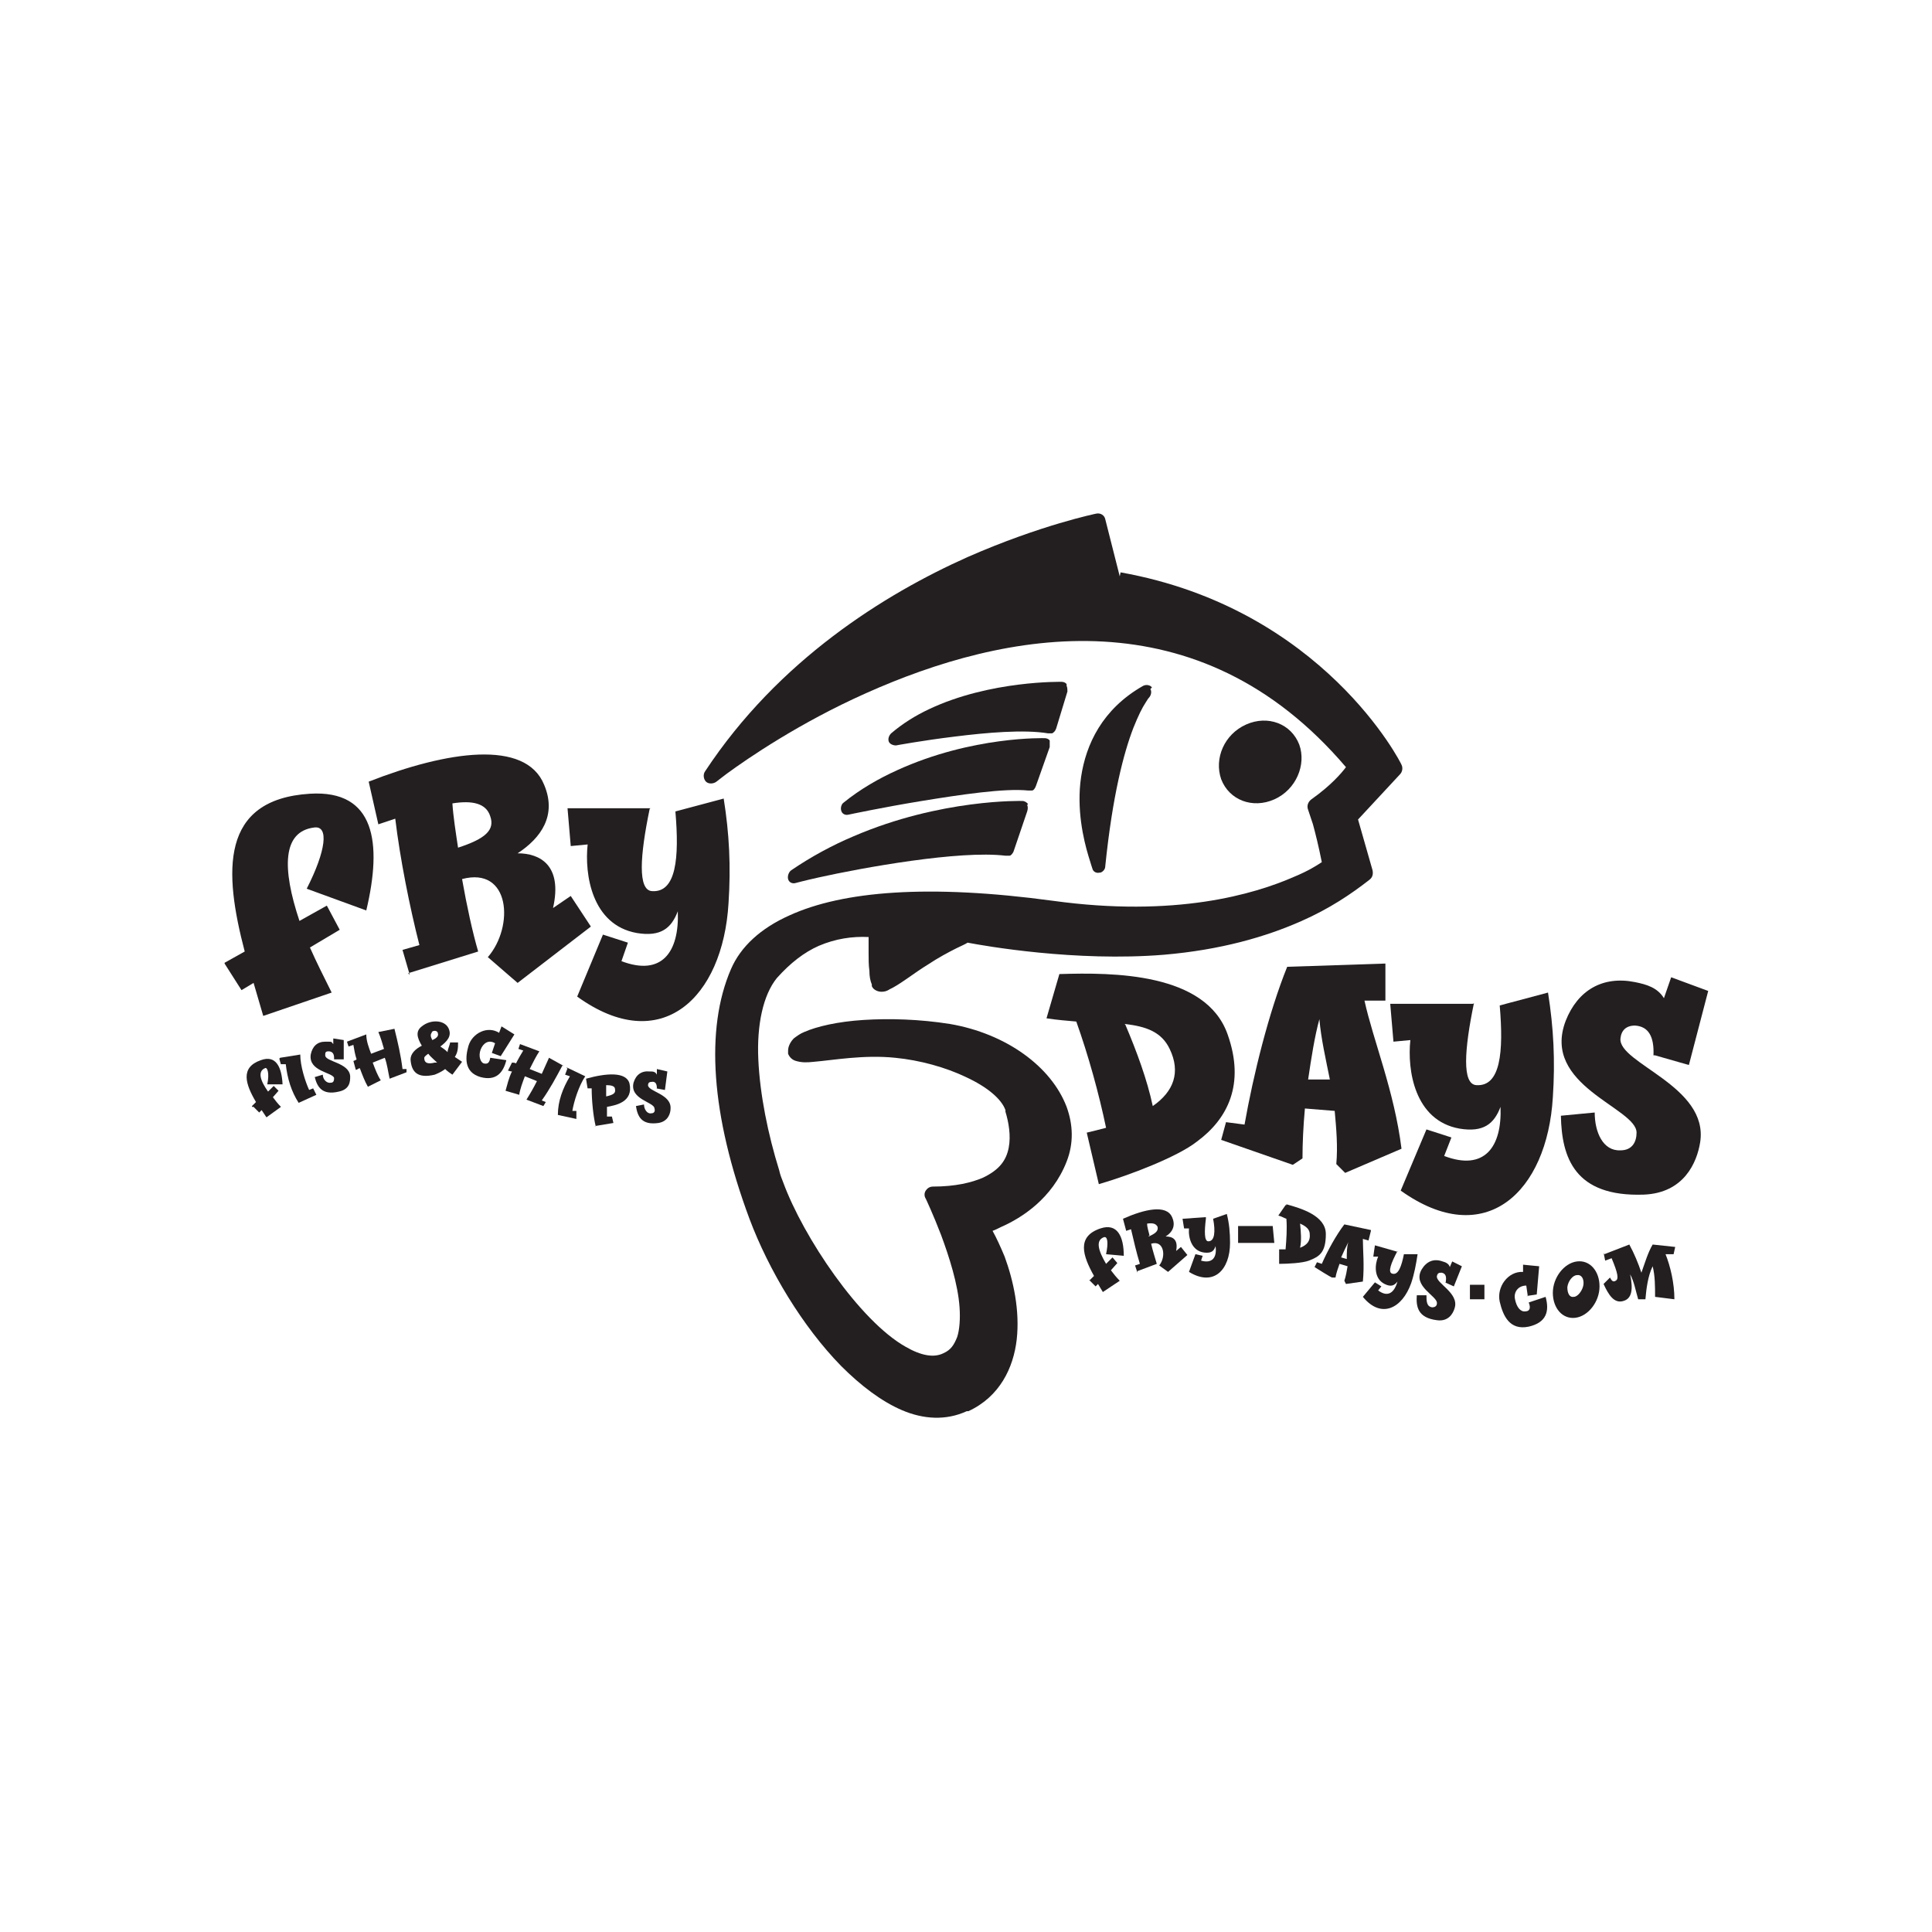 <?xml version="1.0" encoding="UTF-8"?>
<svg id="Layer_2" xmlns="http://www.w3.org/2000/svg" version="1.1" viewBox="0 0 240 240">
  <!-- Generator: Adobe Illustrator 29.7.0, SVG Export Plug-In . SVG Version: 2.1.1 Build 138)  -->
  <defs>
    <style>
      .st0 {
        fill: none;
      }

      .st1 {
        fill: #231f20;
      }
    </style>
  </defs>
  <rect class="st0" width="240" height="240"/>
  <g>
    <path class="st1" d="M31.3,137.4l.5-.5c-1.3-2.2-2-4.3.6-5.2,1.9-.7,2.6.9,2.7,3h-1.9c.3-1.4,0-2.2-.3-2-.9.4-.6,1.5.4,2.9l.7-.7.6.6-.7.8c.3.4.6.8,1,1.2l-1.8,1.3-.6-.9-.3.3-.7-.7h-.2Z"/>
    <path class="st1" d="M34.8,131.4l2.5-.4c0,1.4.6,3.3,1.1,4.4l.5-.2.4.8-2.2,1c-.9-1.4-1.4-3-1.6-4.8h-.6c0,.1-.2-.7-.2-.7h0Z"/>
    <path class="st1" d="M41.5,131.4c0-.6-.3-.8-.7-.8s-.4.2-.4.5c0,.8,3,.9,3.1,2.6,0,.6,0,1.6-1.4,1.9-2.1.5-2.7-.6-3-1.8l1-.3c0,.6.5,1.1,1,1,.4,0,.4-.4.4-.6-.2-.7-3.2-.8-2.9-2.9.2-1,.8-1.6,1.8-1.6s.7,0,1,.3v-.7l1.3.2v2.4h-1.2v-.2Z"/>
    <path class="st1" d="M49,127.8c.4,1.6.8,3.3,1,5h.5c0-.1,0,.4,0,.4l-2.1.8c-.2-.9-.3-1.8-.6-2.6-.5.2-1,.4-1.5.6.3.8.6,1.6,1,2.2l-1.6.8c-.4-.7-.7-1.5-1-2.3-.2,0-.3.2-.5.2l-.3-1.1c0,0,.3-.1.4-.2-.2-.6-.3-1.2-.4-1.8l-.6.2-.2-.6,2.4-.9c0,.8.3,1.6.6,2.4.5-.2,1.1-.4,1.6-.6-.2-.7-.4-1.4-.7-2.1l2-.4h-.1Z"/>
    <path class="st1" d="M55.9,129.5h1c0,.6,0,1.2-.4,1.8l.9.6-1.2,1.6c-.3-.2-.6-.4-.9-.7-.4.3-.8.5-1.3.7-2.1.5-2.9-.3-3-1.9,0-.7.6-1.3,1.4-1.7-.6-1-.8-1.8,0-2.4,1.1-.9,2.8-.8,3.3.2.5,1-.2,1.7-1,2.3.3.2.6.4.9.7,0-.3.2-.7.3-1.1h0ZM52.7,131.4c0,.7.5.8,1.3.6h.3c-.4-.4-.8-.7-1.1-1.1-.3.2-.5.4-.5.5ZM53.7,128.2c-.3.3-.2.6,0,1,.5-.2.8-.5.7-.8,0-.3-.4-.5-.8-.2h0Z"/>
    <path class="st1" d="M61.1,130.8l.4-1.2c-.8-.5-1.5,0-1.8.8s0,1.6.4,1.7c.4.1.7,0,.8-.7l2,.3c-.4,1.6-1.3,2.6-3.2,2.1-2.1-.6-1.9-2.5-1.5-3.9.5-1.6,2.4-2.5,3.8-1.6l.3-.8,1.6,1-1.7,2.7-1.1-.4h0Z"/>
    <path class="st1" d="M69.9,132.3c-.8,1.5-1.6,3-2.6,4.4l.5.2-.3.5-2.1-.8c.5-.8.9-1.5,1.3-2.3-.5-.2-1-.4-1.5-.6-.3.8-.6,1.6-.7,2.3l-1.7-.5c.2-.7.4-1.6.8-2.4-.2,0-.4-.1-.5-.1l.5-1c.2,0,.3,0,.5.1.3-.6.6-1.1.9-1.6l-.6-.2.2-.6,2.4.9c-.4.6-.8,1.4-1.2,2.2.5.2,1,.4,1.5.6.3-.7.6-1.3.9-2l1.8,1h-.1Z"/>
    <path class="st1" d="M70.4,132.6l2.3,1.1c-.8,1.2-1.4,3.1-1.6,4.3h.5v1l-2.3-.5c0-1.7.6-3.3,1.5-4.8l-.6-.2.3-.8h-.1Z"/>
    <path class="st1" d="M74,139.9c-.3-1.2-.5-3.2-.5-4.7h-.5c0,.1-.2-1.2-.2-1.2,2.5-.7,5-.9,5.4.6.5,2.3-1.7,2.7-2.8,2.9,0,.4,0,.9,0,1.2h.6c0-.1.2.8.2.8l-2.4.4h.1ZM75.3,136.2c.9-.2,1.2-.4,1.1-.9,0-.4-.5-.5-1.1-.5v1.4Z"/>
    <path class="st1" d="M81.6,135.2c0-.6-.2-.9-.7-.8-.3,0-.4.2-.4.4,0,.8,2.9,1.1,2.8,2.9,0,.6-.3,1.6-1.5,1.8-2.1.3-2.6-.8-2.8-2.1l1-.2c0,.6.4,1.2.9,1.1.4,0,.5-.3.4-.6,0-.8-3.1-1.1-2.6-3.2.3-1,1-1.5,2-1.4.4,0,.7,0,.9.4v-.7c0,0,1.3.3,1.3.3l-.3,2.3-1.1-.2h0Z"/>
  </g>
  <g>
    <path class="st1" d="M135.3,159.1l.6-.6c-1.4-2.5-2.2-4.9.8-5.9,2.1-.7,2.9,1,2.9,3.4l-2.2-.2c.3-1.4.2-2.3-.3-2.1-1,.4-.7,1.6.3,3.3l.8-.8.6.7-.8.9c.3.4.7.9,1.1,1.3l-2.1,1.4-.6-1-.3.3-.8-.8h0Z"/>
    <path class="st1" d="M141.3,158.1l-.3-.9.6-.2c-.4-1.3-.8-3-1.1-4.3l-.6.2-.4-1.5c2.7-1.2,5.4-1.8,6.1-.2.5,1.1,0,1.9-.8,2.4.8,0,1.6.3,1.3,1.8l.6-.5.8,1-2.4,2.1-1.1-.8c.9-1.1.6-3.2-1-2.7h0c.2.9.5,1.8.7,2.5l-2.4.9v.2ZM142.7,153.6c.9-.4,1.2-.7,1.1-1.2-.2-.4-.6-.5-1.3-.4,0,.5.2,1,.3,1.5h-.1Z"/>
    <path class="st1" d="M149.8,151.4c-.2,1.6-.2,2.8.3,2.8.8,0,.9-1.2.6-2.8l1.7-.6c.3,1.2.4,2.3.4,3.6,0,3.3-2,5.5-5.1,3.6l.8-2.2.9.2-.2.6c1.4.4,2-.4,1.8-1.8-.2.6-.5.9-1.4.8-1.6-.2-2-1.9-1.9-3h-.6c0,.1-.2-1.2-.2-1.2l2.9-.2v.2Z"/>
    <path class="st1" d="M159.8,149.6c1.8.5,4.9,1.4,4.9,3.7s-.8,2.8-2.1,3.3c-.8.3-2.6.4-3.7.4v-1.8h.8c.1-1.2.2-2.6.1-3.8-.3-.1-.6-.3-1-.4l.9-1.3h.1ZM161.5,152c.1,1,.2,2.1,0,3,.8-.3,1.3-.8,1.2-1.7,0-.6-.5-1-1.2-1.3Z"/>
    <path class="st1" d="M170.3,152.9l-.3,1.2-.7-.2c0,1.4.2,3.3,0,5.3l-2.1.3-.2-.4c.2-.6.3-1.2.4-1.8l-1-.3c-.2.6-.4,1.1-.5,1.7h-.4c0,.1-2.2-1.3-2.2-1.3l.3-.6.6.2c.7-1.6,1.8-3.6,2.8-4.9l3.3.7h0ZM166.6,156.2l.7.2c0-.8,0-1.5.2-2.1-.3.6-.6,1.2-.9,1.9h0Z"/>
    <path class="st1" d="M173.6,155.4c-.8,1.5-1.2,2.6-.7,2.8.8.3,1.2-.9,1.5-2.4h1.7c-.2,1.3-.4,2.4-.8,3.6-1.1,3.1-3.7,4.5-6,1.7l1.5-1.8.8.5-.4.5c1.2.9,2,.3,2.4-1.1-.4.5-.8.7-1.6.3-1.4-.7-1.2-2.5-.8-3.4h-.6c0-.1.2-1.4.2-1.4l2.8.8h0Z"/>
    <path class="st1" d="M179.6,159.2c.1-.6,0-1-.5-1.1-.3,0-.5,0-.6.4-.2.9,2.8,2.1,2.2,4-.2.7-.8,1.7-2.2,1.5-2.4-.3-2.6-1.7-2.5-3.1h1.2c0,.7,0,1.4.7,1.5.4,0,.6-.2.6-.5.1-.9-3.1-2.1-1.9-4.2.6-1,1.5-1.4,2.6-1,.4.1.8.3.9.7l.3-.7,1.2.6-1,2.5-1.1-.5h.1Z"/>
    <path class="st1" d="M158.1,152.3l.2,2.1h-4.5c0,.1,0-2.1,0-2.1h4.3Z"/>
    <path class="st1" d="M184.4,159.6v1.8h-1.8v-1.8h1.8Z"/>
    <path class="st1" d="M189.8,161.1l-.2-1.4c-1,0-1.6.8-1.4,1.7.2,1,.7,1.6,1.3,1.5.5,0,.7-.4.4-1.1l2.1-.7c.5,1.8.1,3.2-2.1,3.7-2.4.5-3.2-1.4-3.6-3.1-.4-1.8,1-3.8,2.9-3.7v-.9c-.1,0,2,.2,2,.2l-.3,3.5-1.3.2h.2Z"/>
    <path class="st1" d="M195.9,156.7c1.6-.2,2.8,1.2,2.8,3.1s-1.4,3.7-3,3.9-2.8-1.2-2.8-3.1,1.4-3.7,3-3.9ZM195.5,161.1c.5,0,1.1-.8,1.2-1.5.1-.8-.3-1.3-.8-1.2-.5,0-1.1.7-1.2,1.5,0,.8.3,1.3.8,1.2Z"/>
    <path class="st1" d="M199.3,155.8l3.1-1.2c.6,1.1,1.1,2.3,1.5,3.5.4-1.1.8-2.5,1.4-3.5l2.8.3-.2.9h-1c.6,1.5,1.1,3.6,1.1,5.6l-2.4-.3c0-1.3,0-2.6-.3-3.8-.6,1.2-.8,2.9-.9,4.1h-.9c-.3-1-.5-2.2-1-3.1.4,1.9.2,3-.8,3.3-1.2.4-1.9-.8-2.5-2.1l.8-.8c.2.4.4.6.7.4.4-.2.3-.9-.5-2.8l-.8.3-.2-1v.2Z"/>
  </g>
  <path class="st1" d="M139.1,71.6l-1.8-7.1c-.1-.5-.6-.8-1.1-.7,0,0-6.9,1.4-16,5.4-10.3,4.6-23.5,12.8-32.6,26.6-.3.4-.2,1,.1,1.3.3.3.9.3,1.3,0,0,0,.5-.4,1.3-1,2.6-1.9,9-6.3,17.3-10,8.5-3.8,18.9-7,29.5-6.4,10.4.6,20.9,4.8,30.1,15.6-.6.8-1.9,2.3-4.3,4-.4.3-.6.8-.4,1.3,0,0,.2.6.6,1.8.3,1.1.7,2.7,1.1,4.7-.6.4-1.7,1.1-3.4,1.8-5,2.2-14.8,5.1-30,3-15.5-2.1-26.1-1.2-32.7,1.8-3.6,1.6-6.1,3.9-7.3,6.7-3.2,7.4-2.5,18.1,2.3,31,2.4,6.4,6.6,13.4,11.4,18.3,2.4,2.4,5,4.4,7.6,5.5,2.6,1.1,5.4,1.3,8,.1,0,0,0,0,.2,0,3.9-1.8,5.6-5.4,6-8.9.4-3.6-.4-7.3-1.5-10.3-.5-1.2-1-2.3-1.5-3.2.3-.1.7-.3,1.1-.5,2.5-1.1,6.3-3.5,8.1-8.1.9-2.3.8-4.6,0-6.8-1.9-5-7.5-9.1-14.5-10.3-3.8-.6-7.5-.7-10.7-.5-3.2.2-5.8.8-7.4,1.5-.5.2-.9.5-1.3.8-.3.3-.7.9-.7,1.5,0,.1,0,.3,0,.4.2.5.6.8,1,.9.7.2,1.3.2,2.2.1,2.4-.2,6.2-.9,10.1-.5,3.1.3,6.3,1.2,8.8,2.4,2.6,1.2,4.4,2.7,4.9,4.1,0,0,0,.1,0,.2.4,1.3.7,3,.4,4.5-.3,1.5-1.1,2.7-3.2,3.7-1.4.6-3.4,1.1-6.2,1.1-.4,0-.7.2-.9.5-.2.3-.2.7,0,1,0,0,.9,1.9,1.9,4.5,1,2.7,2.1,6.1,2.3,9,.1,1.4,0,2.8-.3,3.7-.4,1-.8,1.6-1.7,2-1.2.6-2.8.3-4.7-.8-5.7-3.2-12.7-13.6-15.2-20.4-.2-.5-.4-1-.5-1.5-1.4-4.5-2.4-9.4-2.6-13.8-.2-4.3.6-8,2.3-10.1,1.7-1.9,3.4-3.2,5.2-4,2.1-.9,4.2-1.2,6.2-1.1,0,.5,0,1.2,0,2,0,.7,0,1.5.1,2.2,0,.7.1,1.2.3,1.7,0,0,0,0,0,.2.2.5.8.7,1.2.7.4,0,.7-.1,1-.3,1.3-.6,3-2,4.8-3.1,1.2-.8,2.5-1.5,3.5-2,.6-.3,1.1-.5,1.4-.7,2.1.4,13.4,2.4,24.4,1.5,7-.6,12.6-2.2,17.1-4.2,3.4-1.5,6.1-3.3,8.4-5.1.4-.3.5-.7.4-1.2l-1.8-6.3,5.2-5.6c.3-.3.4-.8.2-1.2,0-.1-9.7-19.4-34.9-23.9h0Z"/>
  <path class="st1" d="M154.8,90c-2.7,1.2-4,4.2-3.1,6.8,1,2.6,3.9,3.7,6.6,2.5s4-4.3,3.1-6.8c-1-2.6-3.9-3.7-6.6-2.5Z"/>
  <path class="st1" d="M143.1,85.4c-.2-.3-.7-.4-1.1-.2-5.1,2.9-7.1,7.3-7.7,11.3-.6,4,.3,7.8.9,9.8.3,1,.5,1.6.5,1.6.1.4.5.6.9.5,0,0,0,0,.1,0,.3-.1.6-.4.6-.8.9-8.8,2.3-14.1,3.5-17.2.6-1.5,1.1-2.5,1.5-3.1.2-.3.3-.5.4-.6,0,0,0,0,0,0h0c.3-.3.4-.8.2-1.1h0Z"/>
  <path class="st1" d="M127.7,99.9c-.1-.2-.4-.4-.7-.4,0,0-10.1-.3-21,4.4-2.6,1.1-5.2,2.5-7.7,4.2-.3.2-.5.7-.4,1.1.1.4.5.6.9.5,0,0,1.1-.3,2.9-.7,5.4-1.2,17.5-3.4,23.2-2.7.2,0,.3,0,.5,0,.2,0,.4-.3.5-.5l1.7-5c.1-.3.1-.6,0-.8h0Z"/>
  <path class="st1" d="M130.4,92c-.1-.2-.4-.3-.6-.3,0,0-9-.3-18.4,4-2.2,1-4.5,2.3-6.6,4-.3.2-.4.7-.3,1,.1.4.5.6.9.5,0,0,4.2-.9,9.1-1.7,4.9-.8,10.3-1.6,13.2-1.3.2,0,.3,0,.5,0,.2,0,.4-.3.5-.6l1.7-4.8c0-.3,0-.5,0-.7h0Z"/>
  <path class="st1" d="M132.5,85c-.1-.2-.4-.3-.6-.3,0,0-8.9-.2-16.5,3.4-1.7.8-3.3,1.8-4.7,3-.3.3-.4.7-.3,1,.1.3.5.5.9.5,0,0,3.2-.6,7.3-1.1,4-.5,8.6-.9,11.6-.4.2,0,.4,0,.5,0,.2-.1.4-.3.5-.6l1.4-4.6c0-.2,0-.5-.1-.7h0Z"/>
  <path class="st1" d="M27.9,119.6l2.5-1.4c-2.6-9.9-3.1-18.9,8.1-19.6,8.1-.5,9,6.1,7,14.5l-7.4-2.7c2.4-4.7,2.8-7.9.9-7.6-3.9.5-4,5-1.8,11.6l3.4-1.9,1.6,3-3.7,2.2c.8,1.8,1.7,3.6,2.7,5.6l-8.5,2.9-1.2-4.1-1.5.9-2.1-3.3h0Z"/>
  <path class="st1" d="M50.9,121.1l-.9-3.1,2.1-.6c-1.2-4.7-2.4-10.7-3-15.7l-2.1.7-1.2-5.3c9.7-3.8,19.5-5.3,21.8.4,1.6,3.8-.4,6.6-3.3,8.5,2.8,0,5.6,1.5,4.4,6.8l2.2-1.5,2.5,3.8-9.1,7-3.7-3.2c3.3-3.8,2.8-11.3-3.2-9.7h0c.6,3.4,1.3,6.6,2,9l-8.7,2.7h0ZM56.9,105.3c3.4-1.1,4.6-2.2,4-3.9-.5-1.6-2.2-2-4.7-1.6.1,1.6.4,3.5.7,5.5Z"/>
  <path class="st1" d="M80.7,100.5c-1.2,5.8-1.5,10.1.3,10.2,3,.2,3.4-4.1,2.9-9.9l6-1.6c.7,4.4.9,8.4.6,13-.7,11.8-8.4,19.1-18.8,11.6l3.2-7.7,3.1,1-.8,2.3c5,1.9,7.2-1.1,7-6.2-.8,2.1-2.1,3.2-5.1,2.7-5.6-1-6.5-7.3-6.1-11l-2.1.2-.4-4.7h10.3,0Z"/>
  <path class="st1" d="M131.7,121c6.5-.2,18.1-.2,20.8,7.5,2.2,6.2,0,10.5-3.8,13.3-2.4,1.9-8.4,4.2-12.2,5.3l-1.5-6.4c.8-.2,1.7-.4,2.4-.6-.9-4.3-2.2-9-3.7-13.2-1.1-.1-2.4-.2-3.7-.4l1.6-5.5h0ZM139.8,127.3c1.4,3.3,2.7,6.8,3.4,10.1,2.6-1.8,3.5-4.2,2.1-7.1-1-2.1-2.9-2.8-5.6-3.1h0Z"/>
  <path class="st1" d="M172.1,119.7v4.6c.1,0-2.6,0-2.6,0,1.1,5,3.7,11.2,4.6,18.4l-7,3-1.1-1.1c.2-2.2,0-4.4-.2-6.6l-3.7-.3c-.2,2.2-.3,4.3-.3,6.2l-1.2.8-8.9-3.1.6-2.2,2.3.3c1.1-6.2,3-13.9,5.3-19.6l12.1-.4h0ZM162.5,134.1h2.7c-.5-2.5-1.1-5.1-1.3-7.5-.6,2.2-1,4.8-1.4,7.5Z"/>
  <path class="st1" d="M183.1,124.6c-1.2,5.8-1.5,10.1.3,10.2,3,.2,3.4-4.1,2.9-9.9l6-1.6c.7,4.4.9,8.5.6,13-.7,11.8-8.4,19.1-18.9,11.6l3.2-7.6,3.1,1-.9,2.3c5,1.9,7.2-1.1,7-6.1-.8,2.1-2.1,3.2-5.1,2.7-5.6-1-6.5-7.3-6.1-11l-2.1.2-.4-4.7h10.3Z"/>
  <path class="st1" d="M205.4,131.1c.1-2.3-.6-3.6-2.3-3.7-1.1,0-1.7.6-1.8,1.6-.3,3.1,11,5.9,9.9,12.9-.4,2.5-2,6.3-7,6.5-8.6.3-10.2-4.6-10.3-9.8l4.2-.4c0,2.4,1,4.8,3.2,4.7,1.5,0,2-1.1,2-2.2,0-3.1-11.9-5.8-8.8-13.9,1.5-3.8,4.6-5.6,8.6-4.8,1.5.3,2.8.7,3.6,2l.9-2.6,4.6,1.7-2.4,9.2-4.2-1.2h0Z"/>
</svg>